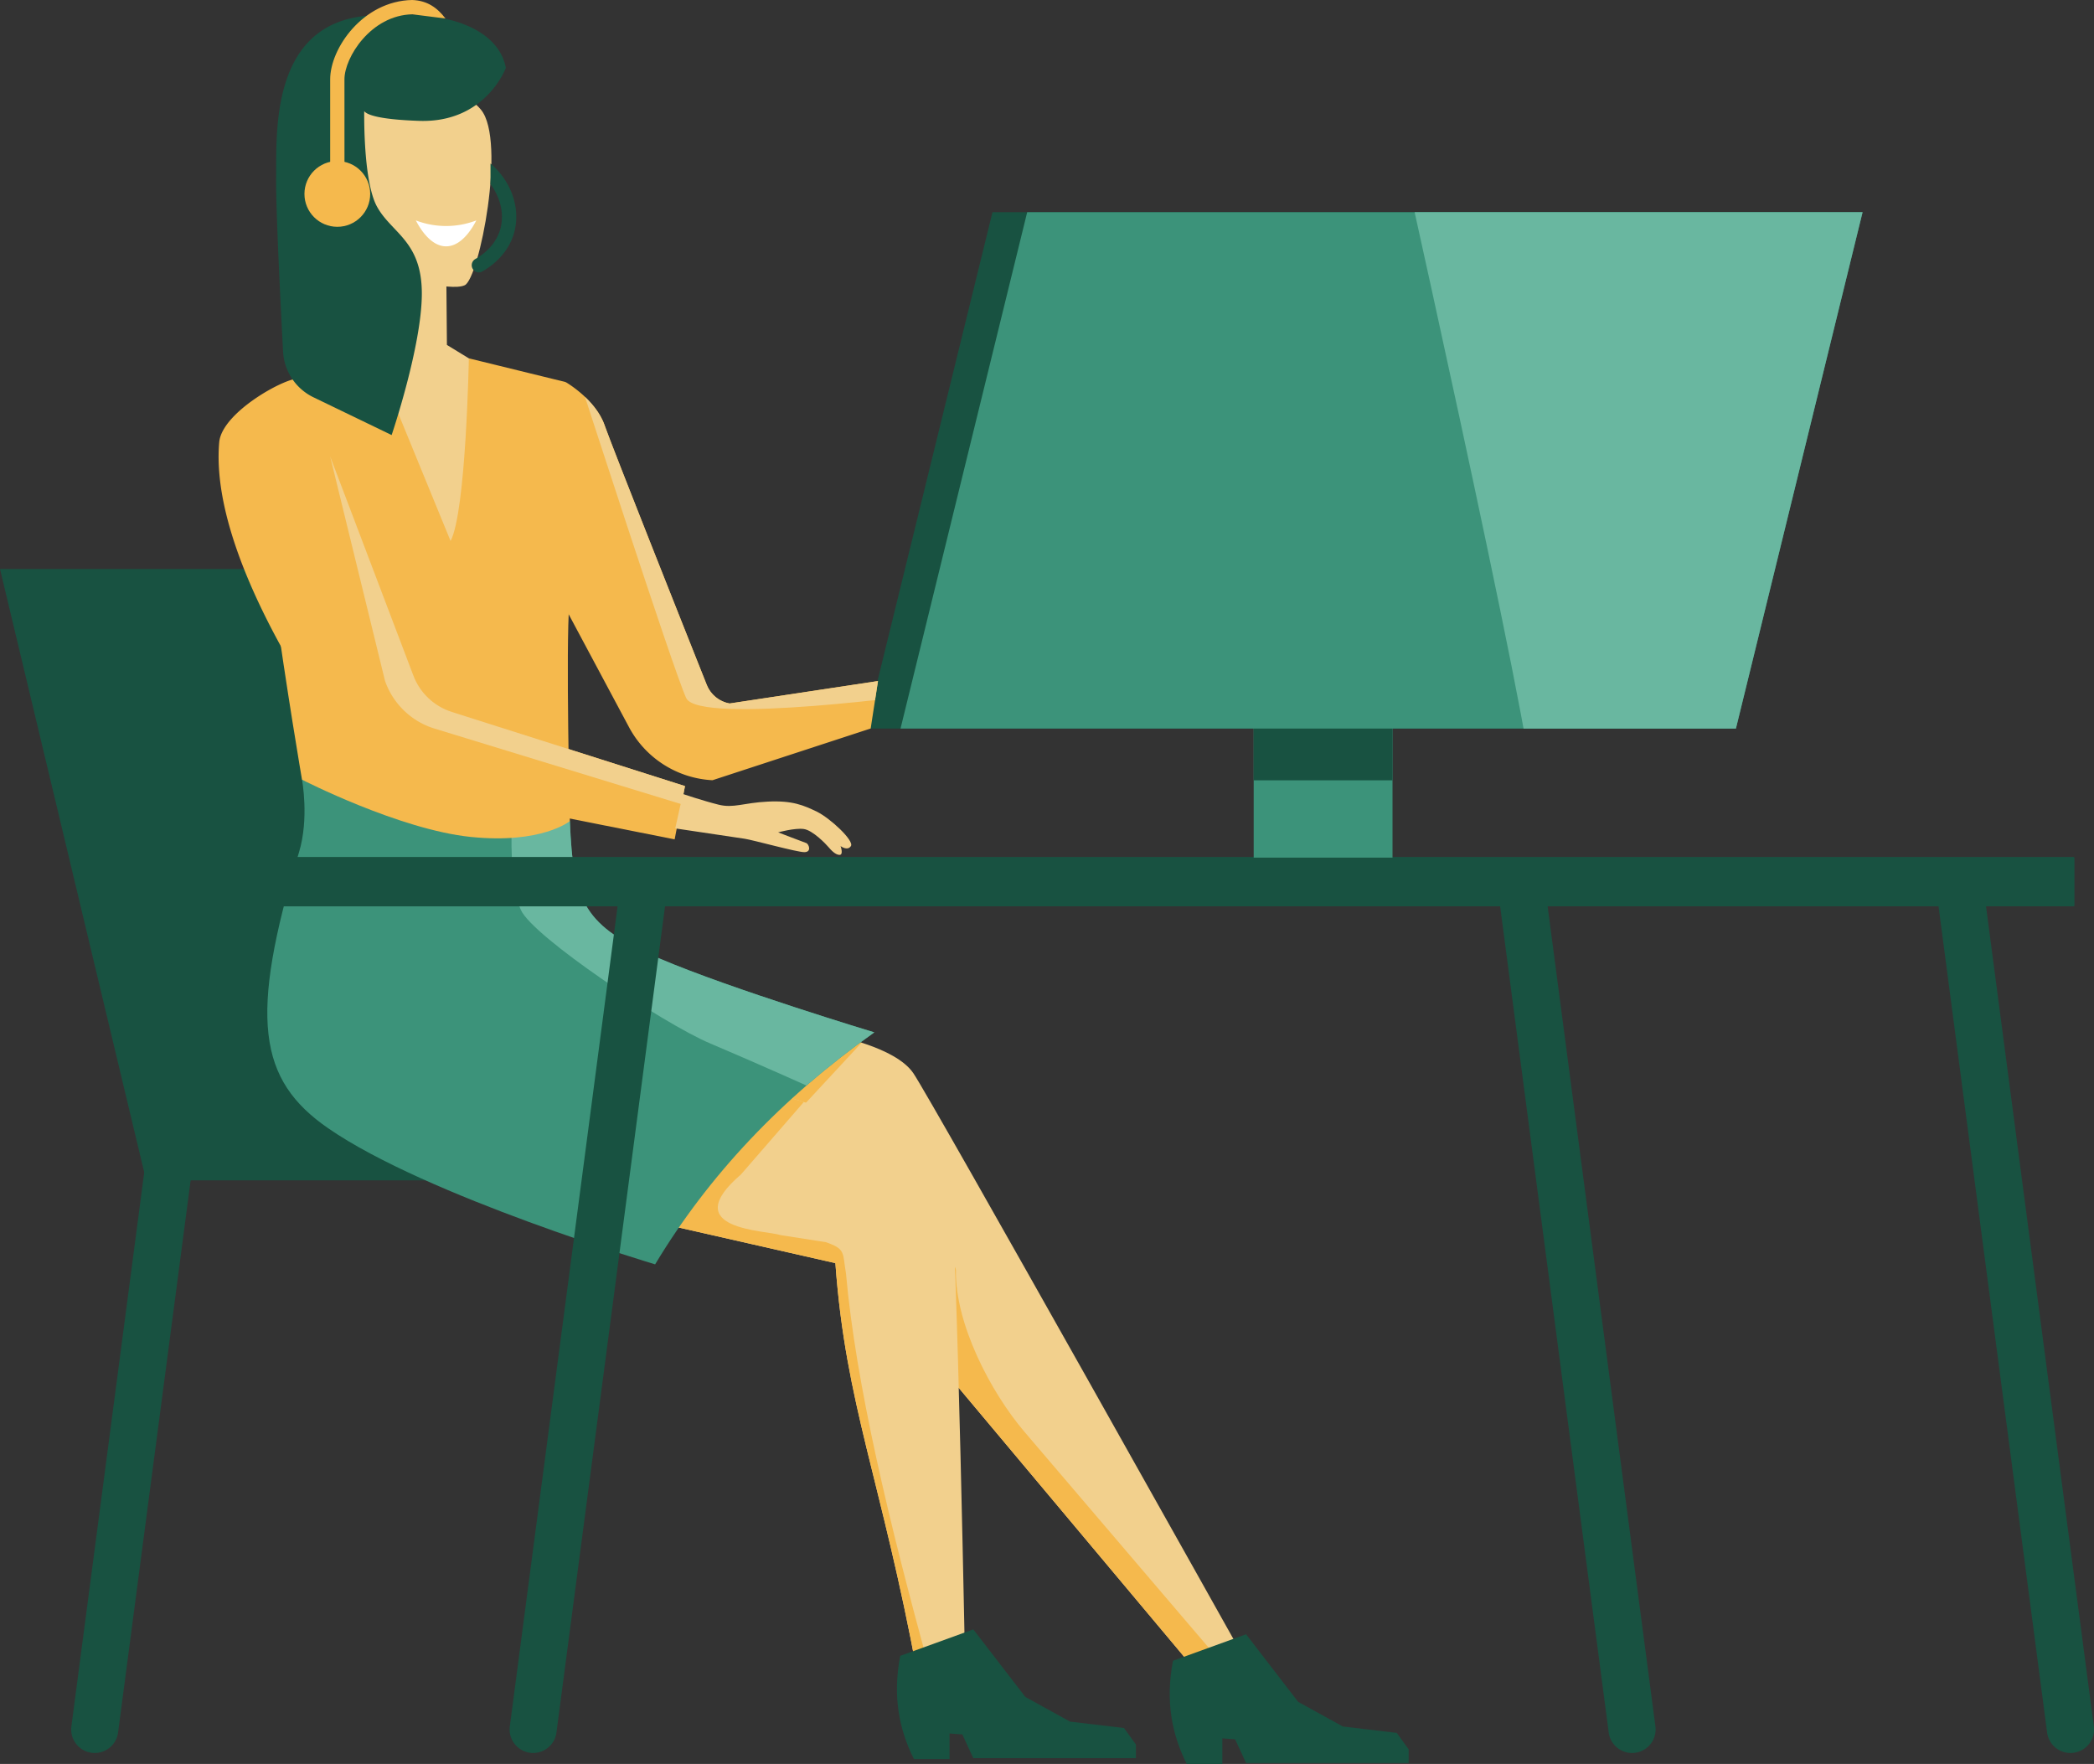 <svg id="Calque_1" data-name="Calque 1" xmlns="http://www.w3.org/2000/svg" xmlns:xlink="http://www.w3.org/1999/xlink" viewBox="0 0 2427.42 2044.8">
  <rect x="0" y="0" width="2427.42" height="2044.8" fill="#333333" stroke="none"/>
  <defs>
    <style>
      .cls-1 {
        fill: #f2d08d;
      }

      .cls-2 {
        fill: #3c937a;
      }

      .cls-3 {
        fill: #f5b94d;
      }

      .cls-4 {
        fill: #185241;
      }

      .cls-5 {
        clip-path: url(#clip-path);
      }

      .cls-6 {
        clip-path: url(#clip-path-2);
      }

      .cls-7 {
        clip-path: url(#clip-path-3);
      }

      .cls-8 {
        fill: #69b7a0;
      }

      .cls-9 {
        clip-path: url(#clip-path-4);
      }

      .cls-10 {
        clip-path: url(#clip-path-5);
      }

      .cls-11 {
        clip-path: url(#clip-path-6);
      }

      .cls-12 {
        clip-path: url(#clip-path-7);
      }

      .cls-13 {
        fill: #fff;
      }
    </style>
    <clipPath id="clip-path">
      <path class="cls-1" d="M965.58,1200.27s72,12.71,93.17,43.76,384,679,384,679l-69.17-1.41-271-323.27L991,1392.26l-146.82-72Z"/>
    </clipPath>
    <clipPath id="clip-path-2">
      <path class="cls-1" d="M782.06,1421.9l186.34,42.35c12,165.17,52.94,249.16,95.29,477.14l55.76,25.41s-9.88-547.72-18.35-598.54S875.23,1261,875.23,1261Z"/>
    </clipPath>
    <clipPath id="clip-path-3">
      <path class="cls-2" d="M350.09,903.82s8.5,44.77-3.53,84.35c-58.23,191.63-47.31,263.61,33.88,319.74,114.35,79,379,157.75,379,157.75q93.06-154.77,254.1-268.92s-165.93-50.13-248.45-85.4c-87.68-37.48-100.83-65-104.46-159.52Z"/>
    </clipPath>
    <clipPath id="clip-path-4">
      <path class="cls-3" d="M655.72,442.91S690.3,462.68,700.89,493c9,25.73,93,237.12,118.41,300.89a35.14,35.14,0,0,0,26.48,21.59l172-26-8.47,55L825.93,904.45a116.66,116.66,0,0,1-96.78-61.52L617.6,634.2Z"/>
    </clipPath>
    <clipPath id="clip-path-5">
      <path class="cls-3" d="M349.21,440.8c-1.49-12-91.79,33.32-95.11,72C240.69,669,426.32,902.41,426.32,902.41L782.06,973l12-61.76-270.43-86a70.35,70.35,0,0,1-44.43-42.07Z"/>
    </clipPath>
    <clipPath id="clip-path-6">
      <rect class="cls-2" x="1453.31" y="773.95" width="160.93" height="220.22"/>
    </clipPath>
    <clipPath id="clip-path-7">
      <polygon class="cls-2" points="2159.14 245.99 1190.74 245.99 1043.92 844.53 2012.32 844.53 2159.14 245.99"/>
    </clipPath>
  </defs>
  <g>
    <polygon class="cls-4" points="2118.91 245.99 1150.51 245.99 1003.69 844.53 1972.09 844.53 2118.91 245.99"/>
    <polygon class="cls-4" points="0 659.61 544.9 659.61 714.3 1368.26 169.4 1368.26 0 659.61"/>
    <path class="cls-1" d="M456.14,319s65.65,19.59,82.59,11.65,48.17-167.28,19-203.28-133.4-56.64-154.57-24.35S456.14,319,456.14,319Z"/>
    <path class="cls-1" d="M413.62,425.27l21.88-9.88-4.94-96.7h86.81l.71,81.17,25.41,15.53s26.82,16.94,28.23,62.82-47.29,198.33-47.29,198.33S435.5,563.26,435.5,560.79,413.62,425.27,413.62,425.27Z"/>
    <g>
      <path class="cls-1" d="M965.58,1200.27s72,12.71,93.17,43.76,384,679,384,679l-69.17-1.41-271-323.27L991,1392.26l-146.82-72Z"/>
      <g class="cls-5">
        <path class="cls-3" d="M1407.43,1917.4,1187.76,1660c-39.8-46.65-80.66-125.92-79.61-187.23.35-19.94-151.93-170.37-190.57-176.46l90.35-97.4-157.4,86.82,22.58,80.46,419.27,498.32,80.46,84.7Z"/>
      </g>
    </g>
    <g>
      <path class="cls-1" d="M782.06,1421.9l186.34,42.35c12,165.17,52.94,249.16,95.29,477.14l55.76,25.41s-9.88-547.72-18.35-598.54S875.23,1261,875.23,1261Z"/>
      <g class="cls-6">
        <path class="cls-3" d="M938.93,1269.27,859,1361.38c-75.17,64.58,29.28,64.64,46,70.4l52.23,8.15c23.39,8,19.29,11.94,23.47,36.32,11.22,126.35,49.46,287.8,97.76,462.32l-125.64-33.88-66.35-412.2-131.28-62.12,103-190.57,127.05,55"/>
      </g>
    </g>
    <g>
      <path class="cls-2" d="M350.09,903.82s8.5,44.77-3.53,84.35c-58.23,191.63-47.31,263.61,33.88,319.74,114.35,79,379,157.75,379,157.75q93.06-154.77,254.1-268.92s-165.93-50.13-248.45-85.4c-87.68-37.48-100.83-65-104.46-159.52Z"/>
      <g class="cls-7">
        <path class="cls-8" d="M593.25,958.52s-3.18,65.65,10.59,96.35S767.94,1186.15,823,1209.45s128.11,56.11,128.11,56.11l101.11-87.87-326.1-148.23L667.89,927.82Z"/>
      </g>
    </g>
    <rect class="cls-4" x="139.05" y="993.46" width="2265.72" height="57.17" rx="1.03"/>
    <g id="pies_table" data-name="pies table">
      <path class="cls-4" d="M2400.12,2032.09h0a27.29,27.29,0,0,1-27.06-23.73l-126-958.78h55.06l125.11,951.66A27.29,27.29,0,0,1,2400.12,2032.09Z"/>
      <path class="cls-4" d="M1891.92,2032.09h0a27.29,27.29,0,0,1-27.06-23.73l-126-958.78h55.06L1919,2001.24A27.29,27.29,0,0,1,1891.92,2032.09Z"/>
      <path class="cls-4" d="M109.82,2032.09h0a27.3,27.3,0,0,0,27.06-23.73l126-958.78H207.87L82.76,2001.24A27.29,27.29,0,0,0,109.82,2032.09Z"/>
      <path class="cls-4" d="M618,2032.09h0a27.28,27.28,0,0,0,27.06-23.73l126-958.78h-55L591,2001.24A27.3,27.3,0,0,0,618,2032.09Z"/>
    </g>
    <path class="cls-3" d="M350.09,903.82S463,961.7,545.61,970.17s115-18.35,115-18.35S655.72,750,660,699.13s-4.23-256.22-4.23-256.22L543.49,415.39s-3.18,177.87-21.17,211.75L435.5,415.39s-104.82,22.23-131.29,44.46S350.09,903.82,350.09,903.82Z"/>
    <path class="cls-4" d="M1359.78,1925.16l84.7-30.7,60.35,78.34,51.88,28.59,62.47,7.41,13.76,19.06v15.88H1444.48l-12.7-27.53-14.82-1.06v29.65h-41.29C1358.54,2010.61,1350.72,1972,1359.78,1925.16Z"/>
    <path class="cls-4" d="M1043.57,1919.51l84.7-30.7,60.35,78.35,51.88,28.58,62.46,7.41,13.77,19.06v15.88H1128.27l-12.7-27.52-14.83-1.06v29.64h-41.29C1042.33,2005,1034.51,1966.3,1043.57,1919.51Z"/>
    <g>
      <path class="cls-3" d="M655.72,442.91S690.3,462.68,700.89,493c9,25.73,93,237.12,118.41,300.89a35.14,35.14,0,0,0,26.48,21.59l172-26-8.47,55L825.93,904.45a116.66,116.66,0,0,1-96.78-61.52L617.6,634.2Z"/>
      <g class="cls-9">
        <path class="cls-1" d="M670.54,436.56S780.65,777.48,795.47,809.24s284.45-5.65,284.45-5.65L939.46,714Z"/>
      </g>
    </g>
    <g>
      <path class="cls-3" d="M349.21,440.8c-1.49-12-91.79,33.32-95.11,72C240.69,669,426.32,902.41,426.32,902.41L782.06,973l12-61.76-270.43-86a70.35,70.35,0,0,1-44.43-42.07Z"/>
      <g class="cls-10">
        <path class="cls-1" d="M370.21,477.85l76.05,311.22a88.18,88.18,0,0,0,57.54,55.54l334,102.27-6.35-59.29L568.9,809.24l-152.46-360-53,11.33"/>
      </g>
    </g>
    <path class="cls-4" d="M363.48,460.6a62.51,62.51,0,0,1-35.34-53c-3-57.29-8.43-164.84-8.05-201.82.53-51.35-6.88-176.82,104.29-187.4S580,42.71,586.37,78.71c0,0-23.29,64.05-100.58,61.4s-63.53-15.88-63.53-15.88-2.11,84.7,14.83,115.41S489,279.34,489,340.22,454,504.32,454,504.32Z"/>
    <path class="cls-4" d="M596,269.81c-7.3,26-28.2,40-36.83,44.79a7.33,7.33,0,0,1-4,1.16,8.45,8.45,0,0,1-7.3-4.31,8.26,8.26,0,0,1,3.32-11.28c6.8-3.82,23.22-14.77,28.86-34.84,4.65-17.41.17-36.32-11.44-51.75V189.53C593,210.43,603.76,241.62,596,269.81Z"/>
    <circle class="cls-3" cx="391.03" cy="224.81" r="38.11"/>
    <path class="cls-3" d="M399.33,224.82H382.74V91.94c0-35.83,37.87-90.76,94.94-91.94,17.91.56,29.56,9.37,38.72,21.45L478,16.59c-48.06,1-78.7,50-78.7,75.35Z"/>
    <path class="cls-1" d="M782.77,960.29s70.93,10.59,80.46,12,60.35,15.53,69.17,15.53,5.3-9.53,2.12-10.59-32.47-12.35-32.47-12.35,19.24-5.3,29.65-3.89,25.58,17.3,28.58,20.83,8.3,9.35,13.06,9.17,1.06-10.23,1.06-10.23,7.94,6.17,12,0-24.18-32.47-39.53-39.88-28.23-13.06-56.82-11.65-39.52,7.94-57.17,3.53-41.29-12.35-41.29-12.35Z"/>
    <g>
      <rect class="cls-2" x="1453.31" y="773.95" width="160.93" height="220.22"/>
      <g class="cls-11">
        <rect class="cls-4" x="1284.61" y="675.84" width="448.91" height="228.69"/>
      </g>
    </g>
    <g>
      <polygon class="cls-2" points="2159.14 245.99 1190.74 245.99 1043.92 844.53 2012.32 844.53 2159.14 245.99"/>
      <g class="cls-12">
        <path class="cls-8" d="M1775.87,915.12c8.47-27.53-173.63-838.53-173.63-838.53L2309.48,102l-29.65,859.7Z"/>
      </g>
    </g>
    <path class="cls-13" d="M552.14,255.52c-3.6,7-15.66,28.9-33.63,30-19.71,1.19-33.06-23.4-36.43-30a98.17,98.17,0,0,0,70.06,0Z"/>
  </g>
</svg>
